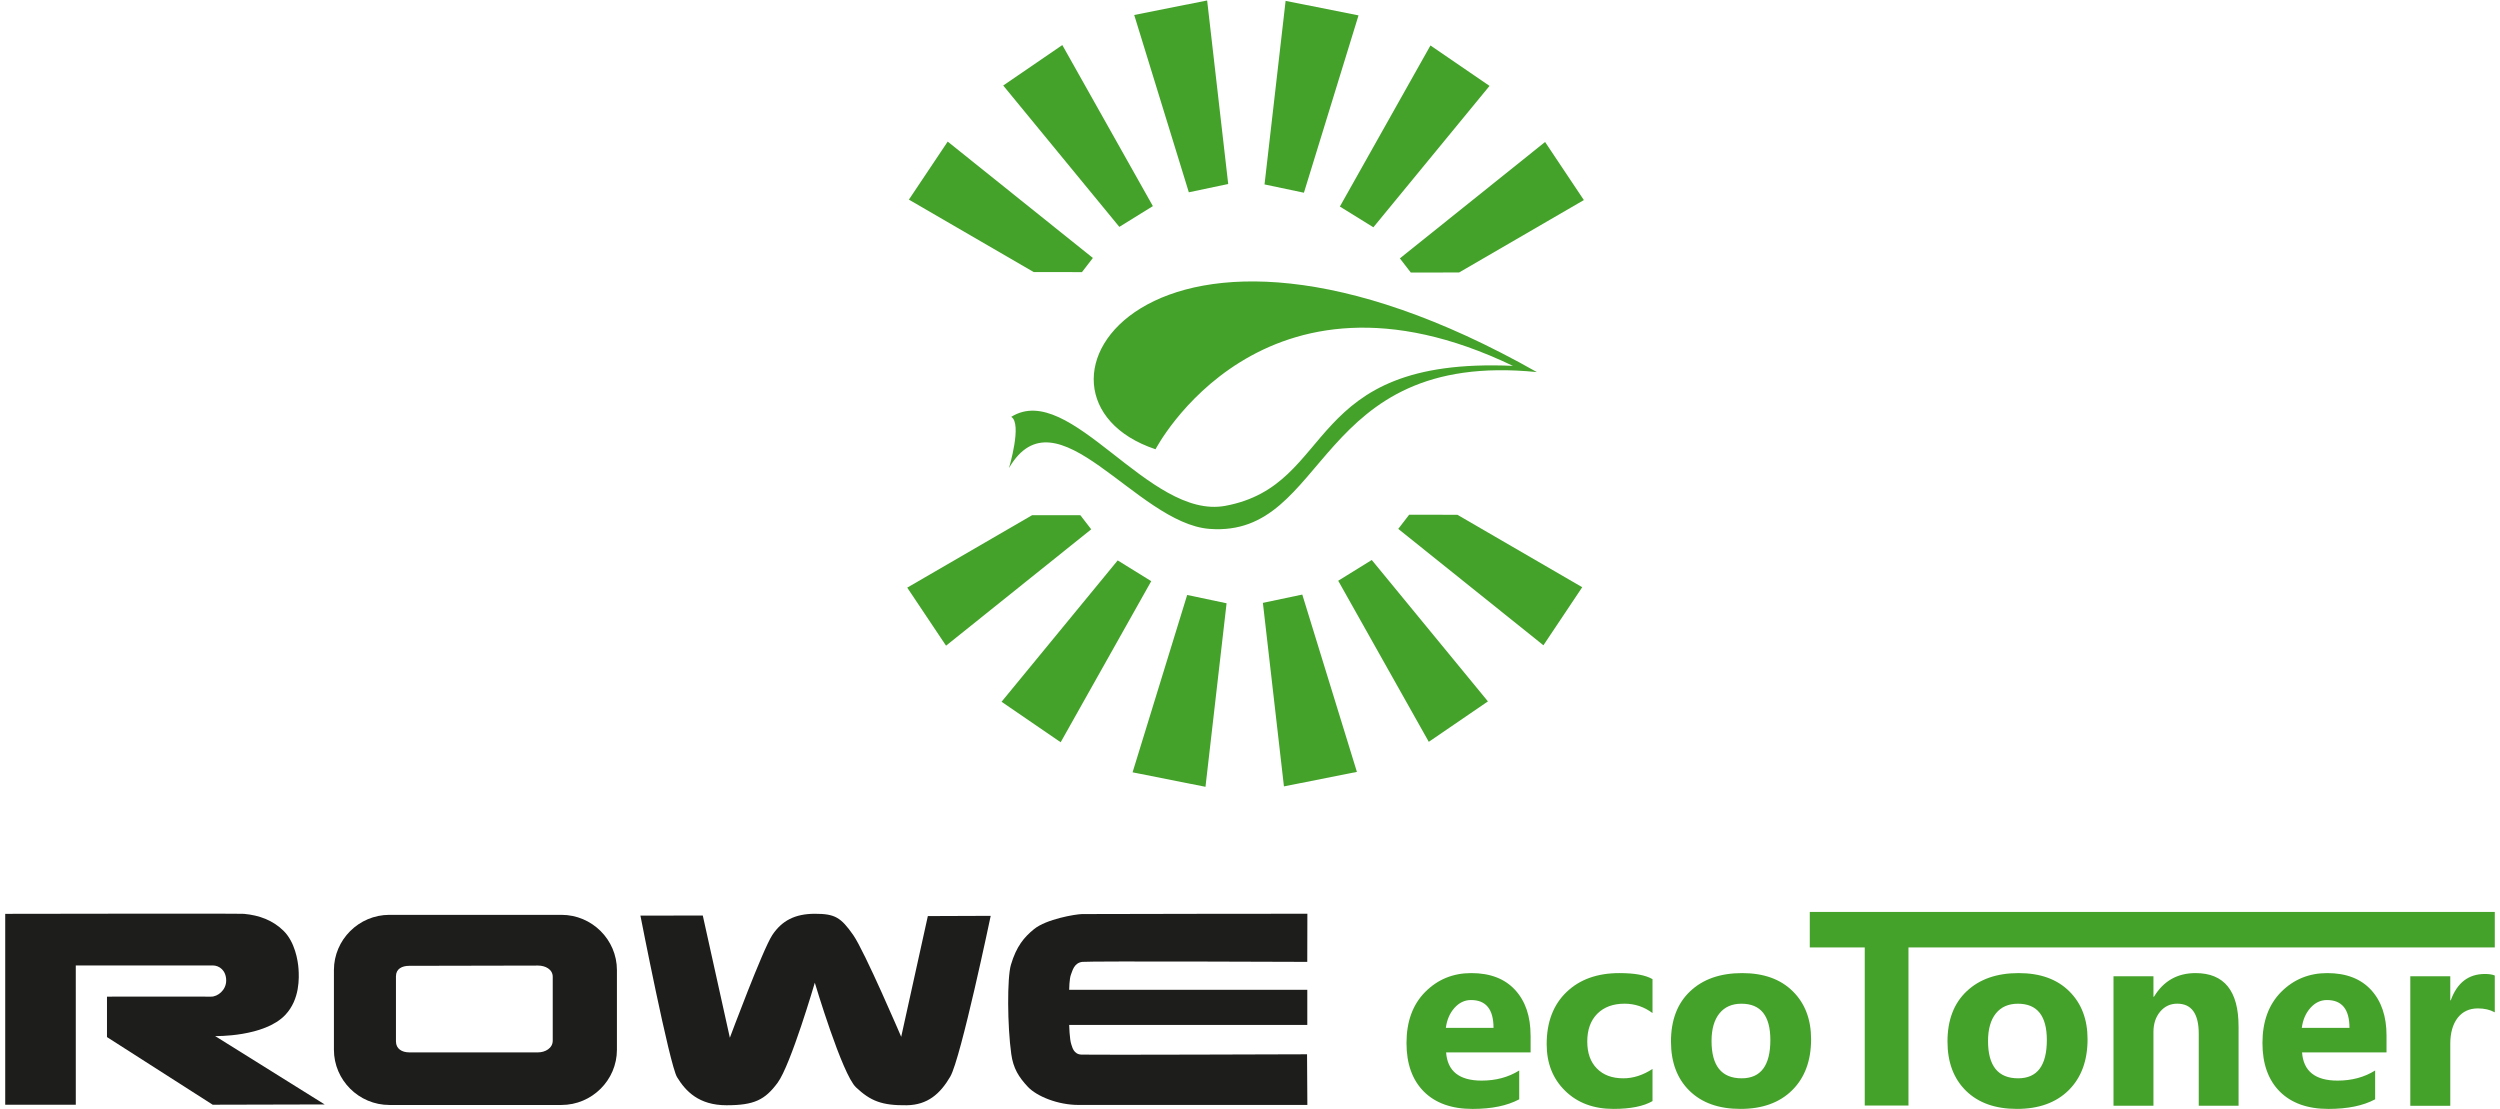 <?xml version="1.0" encoding="utf-8"?>
<!-- Generator: Adobe Illustrator 15.1.0, SVG Export Plug-In . SVG Version: 6.00 Build 0)  -->
<!DOCTYPE svg PUBLIC "-//W3C//DTD SVG 1.1//EN" "http://www.w3.org/Graphics/SVG/1.1/DTD/svg11.dtd">
<svg version="1.1" id="Ebene_1" xmlns="http://www.w3.org/2000/svg" xmlns:xlink="http://www.w3.org/1999/xlink" x="0px" y="0px"
	 width="160px" height="71px" viewBox="20 9 160 71" enable-background="new 20 9 160 71" xml:space="preserve">
<g>
	<path fill="#44A22A" d="M84.718,35.679c3.768-2.354,8.812,6.601,13.701,5.695c7.177-1.33,4.884-9.558,18.407-8.959
		c-16.096-7.728-22.872,5.338-22.872,5.338c-10.062-3.354-0.573-19.077,24.405-4.94c-14.328-1.436-13.277,10.616-20.948,10.036
		c-4.703-0.354-9.814-9.078-12.835-3.896C84.576,38.952,85.434,36.087,84.718,35.679L84.718,35.679z"/>
	<polygon fill="#44A22A" points="121.367,21.804 118.885,18.087 109.592,25.536 110.291,26.442 113.381,26.439 	"/>
	<polygon fill="#44A22A" points="105.752,22.219 107.896,23.546 115.33,14.498 111.549,11.91 	"/>
	<polygon fill="#44A22A" points="100.93,20.803 103.451,21.334 106.945,9.985 102.279,9.056 	"/>
	<polygon fill="#44A22A" points="78.169,21.776 80.653,18.062 89.944,25.51 89.246,26.415 86.157,26.412 	"/>
	<polygon fill="#44A22A" points="93.784,22.191 91.638,23.52 84.206,14.473 87.988,11.884 	"/>
	<polygon fill="#44A22A" points="98.605,20.775 96.085,21.307 92.59,9.959 97.257,9.029 	"/>
	<polygon fill="#44A22A" points="121.262,46.582 118.779,50.298 109.488,42.849 110.186,41.943 113.273,41.946 	"/>
	<polygon fill="#44A22A" points="105.646,46.168 107.793,44.839 115.227,53.889 111.443,56.477 	"/>
	<polygon fill="#44A22A" points="100.825,47.584 103.346,47.052 106.842,58.401 102.172,59.329 	"/>
	<polygon fill="#44A22A" points="78.063,46.609 80.547,50.324 89.838,42.876 89.14,41.971 86.052,41.974 	"/>
	<polygon fill="#44A22A" points="93.679,46.195 91.533,44.866 84.1,53.913 87.883,56.504 	"/>
	<polygon fill="#44A22A" points="98.501,47.61 95.979,47.078 92.485,58.429 97.151,59.356 	"/>
	<path fill="#1D1D1B" d="M59.483,76.183c0,1.945-1.598,3.535-3.55,3.535H44.921c-1.953,0-3.55-1.59-3.55-3.535v-5.098
		c0-1.944,1.597-3.535,3.55-3.535h11.013c1.952,0,3.549,1.591,3.549,3.535V76.183L59.483,76.183z M55.375,71.515
		c0-0.485-0.485-0.719-0.938-0.719l-8.25,0.017c-0.453,0-0.846,0.188-0.846,0.671v4.166c0,0.481,0.392,0.702,0.846,0.702h8.25
		c0.453,0,0.938-0.265,0.938-0.75V71.515L55.375,71.515z"/>
	<path fill="#1D1D1B" d="M60.987,67.6c0,0,1.862,9.541,2.344,10.337c0.546,0.897,1.393,1.799,3.167,1.799
		c1.774,0,2.461-0.346,3.271-1.442c0.842-1.141,2.379-6.401,2.379-6.401s1.744,5.861,2.636,6.697
		c0.931,0.874,1.656,1.167,3.25,1.146c1.337-0.02,2.143-0.738,2.782-1.831c0.681-1.168,2.589-10.291,2.589-10.291l-4.023,0.015
		l-1.705,7.727c0,0-2.345-5.476-3.067-6.509c-0.796-1.139-1.177-1.365-2.457-1.365c-1.27,0-2.115,0.438-2.728,1.365
		c-0.613,0.928-2.714,6.568-2.714,6.568l-1.733-7.822L60.987,67.6L60.987,67.6z"/>
	<path fill="#1D1D1B" d="M103.672,67.479c0,0-13.979,0.01-14.419,0.021c-0.44,0.01-2.289,0.324-3.075,0.964
		c-0.645,0.525-1.129,1.106-1.478,2.28c-0.25,0.835-0.229,3.912,0.02,5.709c0.127,0.918,0.474,1.474,1.06,2.101
		c0.572,0.612,1.934,1.166,3.251,1.162s14.64,0,14.64,0l-0.02-3.242c0,0-13.807,0.048-14.441,0.021
		c-0.495-0.023-0.578-0.458-0.649-0.663c-0.111-0.322-0.134-1.237-0.134-1.237h15.24v-2.246H88.427c0,0,0.007-0.734,0.12-0.993
		c0.083-0.188,0.176-0.73,0.719-0.796c0.465-0.058,14.399,0,14.399,0L103.672,67.479L103.672,67.479z"/>
	<path fill="#1D1D1B" d="M33.612,79.702l-6.765-4.329v-2.588c0,0,6.127-0.012,6.658,0c0.422,0.01,0.975-0.416,0.971-1.037
		c-0.004-0.635-0.431-0.96-0.864-0.96h-8.762l0.001,8.914h-4.517V67.486c0,0,14.969-0.028,15.283,0
		c0.981,0.092,1.833,0.408,2.518,1.074c0.743,0.721,0.934,1.921,0.97,2.444c0.039,0.56,0.092,1.945-0.835,2.938
		c-1.341,1.438-4.5,1.367-4.5,1.367l7.008,4.375L33.612,79.702L33.612,79.702z"/>
	<polygon fill="#44A22A" points="179.666,67.364 135.826,67.364 135.826,69.636 139.344,69.636 139.344,79.754 142.143,79.754 
		142.143,69.636 179.666,69.636 	"/>
	<path fill="#44A22A" d="M117.957,75.275c0-1.23-0.33-2.204-0.992-2.921c-0.662-0.718-1.596-1.076-2.805-1.076
		c-1.166,0-2.146,0.403-2.947,1.206c-0.797,0.804-1.197,1.893-1.197,3.271c0,1.325,0.369,2.36,1.109,3.104
		c0.74,0.74,1.779,1.112,3.117,1.112c1.225,0,2.221-0.205,2.988-0.615v-1.845c-0.691,0.432-1.494,0.648-2.404,0.648
		c-1.432,0-2.188-0.603-2.275-1.806h5.408v-1.078H117.957z M112.535,74.783c0.064-0.508,0.246-0.932,0.545-1.271
		c0.301-0.339,0.654-0.51,1.064-0.51c0.961,0,1.441,0.595,1.441,1.781H112.535L112.535,74.783z M125.76,77.413
		c-0.611,0.399-1.232,0.599-1.869,0.599c-0.717,0-1.281-0.209-1.691-0.629c-0.412-0.416-0.615-0.991-0.615-1.726
		c0-0.755,0.215-1.348,0.643-1.779c0.43-0.428,1.012-0.642,1.744-0.642c0.658,0,1.256,0.201,1.789,0.6v-2.17
		c-0.438-0.259-1.145-0.388-2.121-0.388c-1.414,0-2.541,0.404-3.387,1.218c-0.844,0.812-1.266,1.923-1.266,3.33
		c0,1.219,0.393,2.216,1.182,2.986c0.787,0.772,1.818,1.158,3.092,1.158c1.088,0,1.924-0.167,2.5-0.5V77.413L125.76,77.413z
		 M134.699,78.774c0.807-0.8,1.211-1.889,1.211-3.263c0-1.273-0.391-2.299-1.174-3.071c-0.783-0.776-1.861-1.162-3.238-1.162
		c-1.396,0-2.506,0.386-3.326,1.162c-0.82,0.772-1.23,1.846-1.23,3.217c0,1.326,0.395,2.379,1.186,3.153
		c0.789,0.774,1.877,1.16,3.258,1.16C132.787,79.971,133.893,79.572,134.699,78.774L134.699,78.774z M133.303,75.56
		c0,1.635-0.611,2.452-1.836,2.452c-1.285,0-1.928-0.794-1.928-2.387c0-0.76,0.168-1.35,0.504-1.766
		c0.334-0.414,0.803-0.621,1.406-0.621C132.686,73.236,133.303,74.011,133.303,75.56L133.303,75.56L133.303,75.56z"/>
	<path fill="#44A22A" d="M152.395,78.774c0.805-0.8,1.209-1.889,1.209-3.263c0-1.273-0.391-2.299-1.174-3.071
		c-0.781-0.776-1.861-1.162-3.236-1.162c-1.398,0-2.506,0.386-3.326,1.162c-0.82,0.772-1.229,1.846-1.229,3.217
		c0,1.326,0.395,2.379,1.184,3.153s1.877,1.16,3.258,1.16C150.482,79.971,151.588,79.572,152.395,78.774L152.395,78.774z
		 M150.998,75.56c0,1.635-0.613,2.452-1.838,2.452c-1.283,0-1.926-0.794-1.926-2.387c0-0.76,0.168-1.35,0.502-1.766
		c0.334-0.414,0.803-0.621,1.41-0.621C150.379,73.236,150.998,74.011,150.998,75.56L150.998,75.56L150.998,75.56z M163.268,74.693
		c0-2.276-0.918-3.415-2.752-3.415c-1.166,0-2.053,0.505-2.662,1.513h-0.033v-1.312h-2.557v8.29h2.557v-4.728
		c0-0.523,0.145-0.955,0.428-1.294c0.287-0.342,0.652-0.512,1.094-0.512c0.918,0,1.377,0.644,1.377,1.927v4.606h2.549V74.693
		L163.268,74.693z M172.738,75.275c0-1.23-0.33-2.204-0.99-2.921c-0.662-0.718-1.598-1.076-2.805-1.076
		c-1.166,0-2.148,0.403-2.949,1.206c-0.797,0.804-1.197,1.893-1.197,3.271c0,1.325,0.369,2.36,1.109,3.104
		c0.74,0.74,1.779,1.112,3.117,1.112c1.225,0,2.219-0.205,2.986-0.615v-1.845c-0.689,0.432-1.492,0.648-2.404,0.648
		c-1.43,0-2.188-0.603-2.273-1.806h5.406V75.275L172.738,75.275z M167.316,74.783c0.064-0.508,0.246-0.932,0.545-1.271
		c0.299-0.339,0.654-0.51,1.064-0.51c0.961,0,1.441,0.595,1.441,1.781H167.316L167.316,74.783z M179.666,71.432
		c-0.15-0.064-0.361-0.098-0.631-0.098c-1.051,0-1.781,0.562-2.186,1.686h-0.031v-1.54h-2.559v8.29h2.559v-3.959
		c0-0.701,0.156-1.256,0.467-1.662c0.314-0.408,0.75-0.611,1.303-0.611c0.412,0,0.77,0.082,1.078,0.251V71.432L179.666,71.432z"/>
</g>
</svg>
